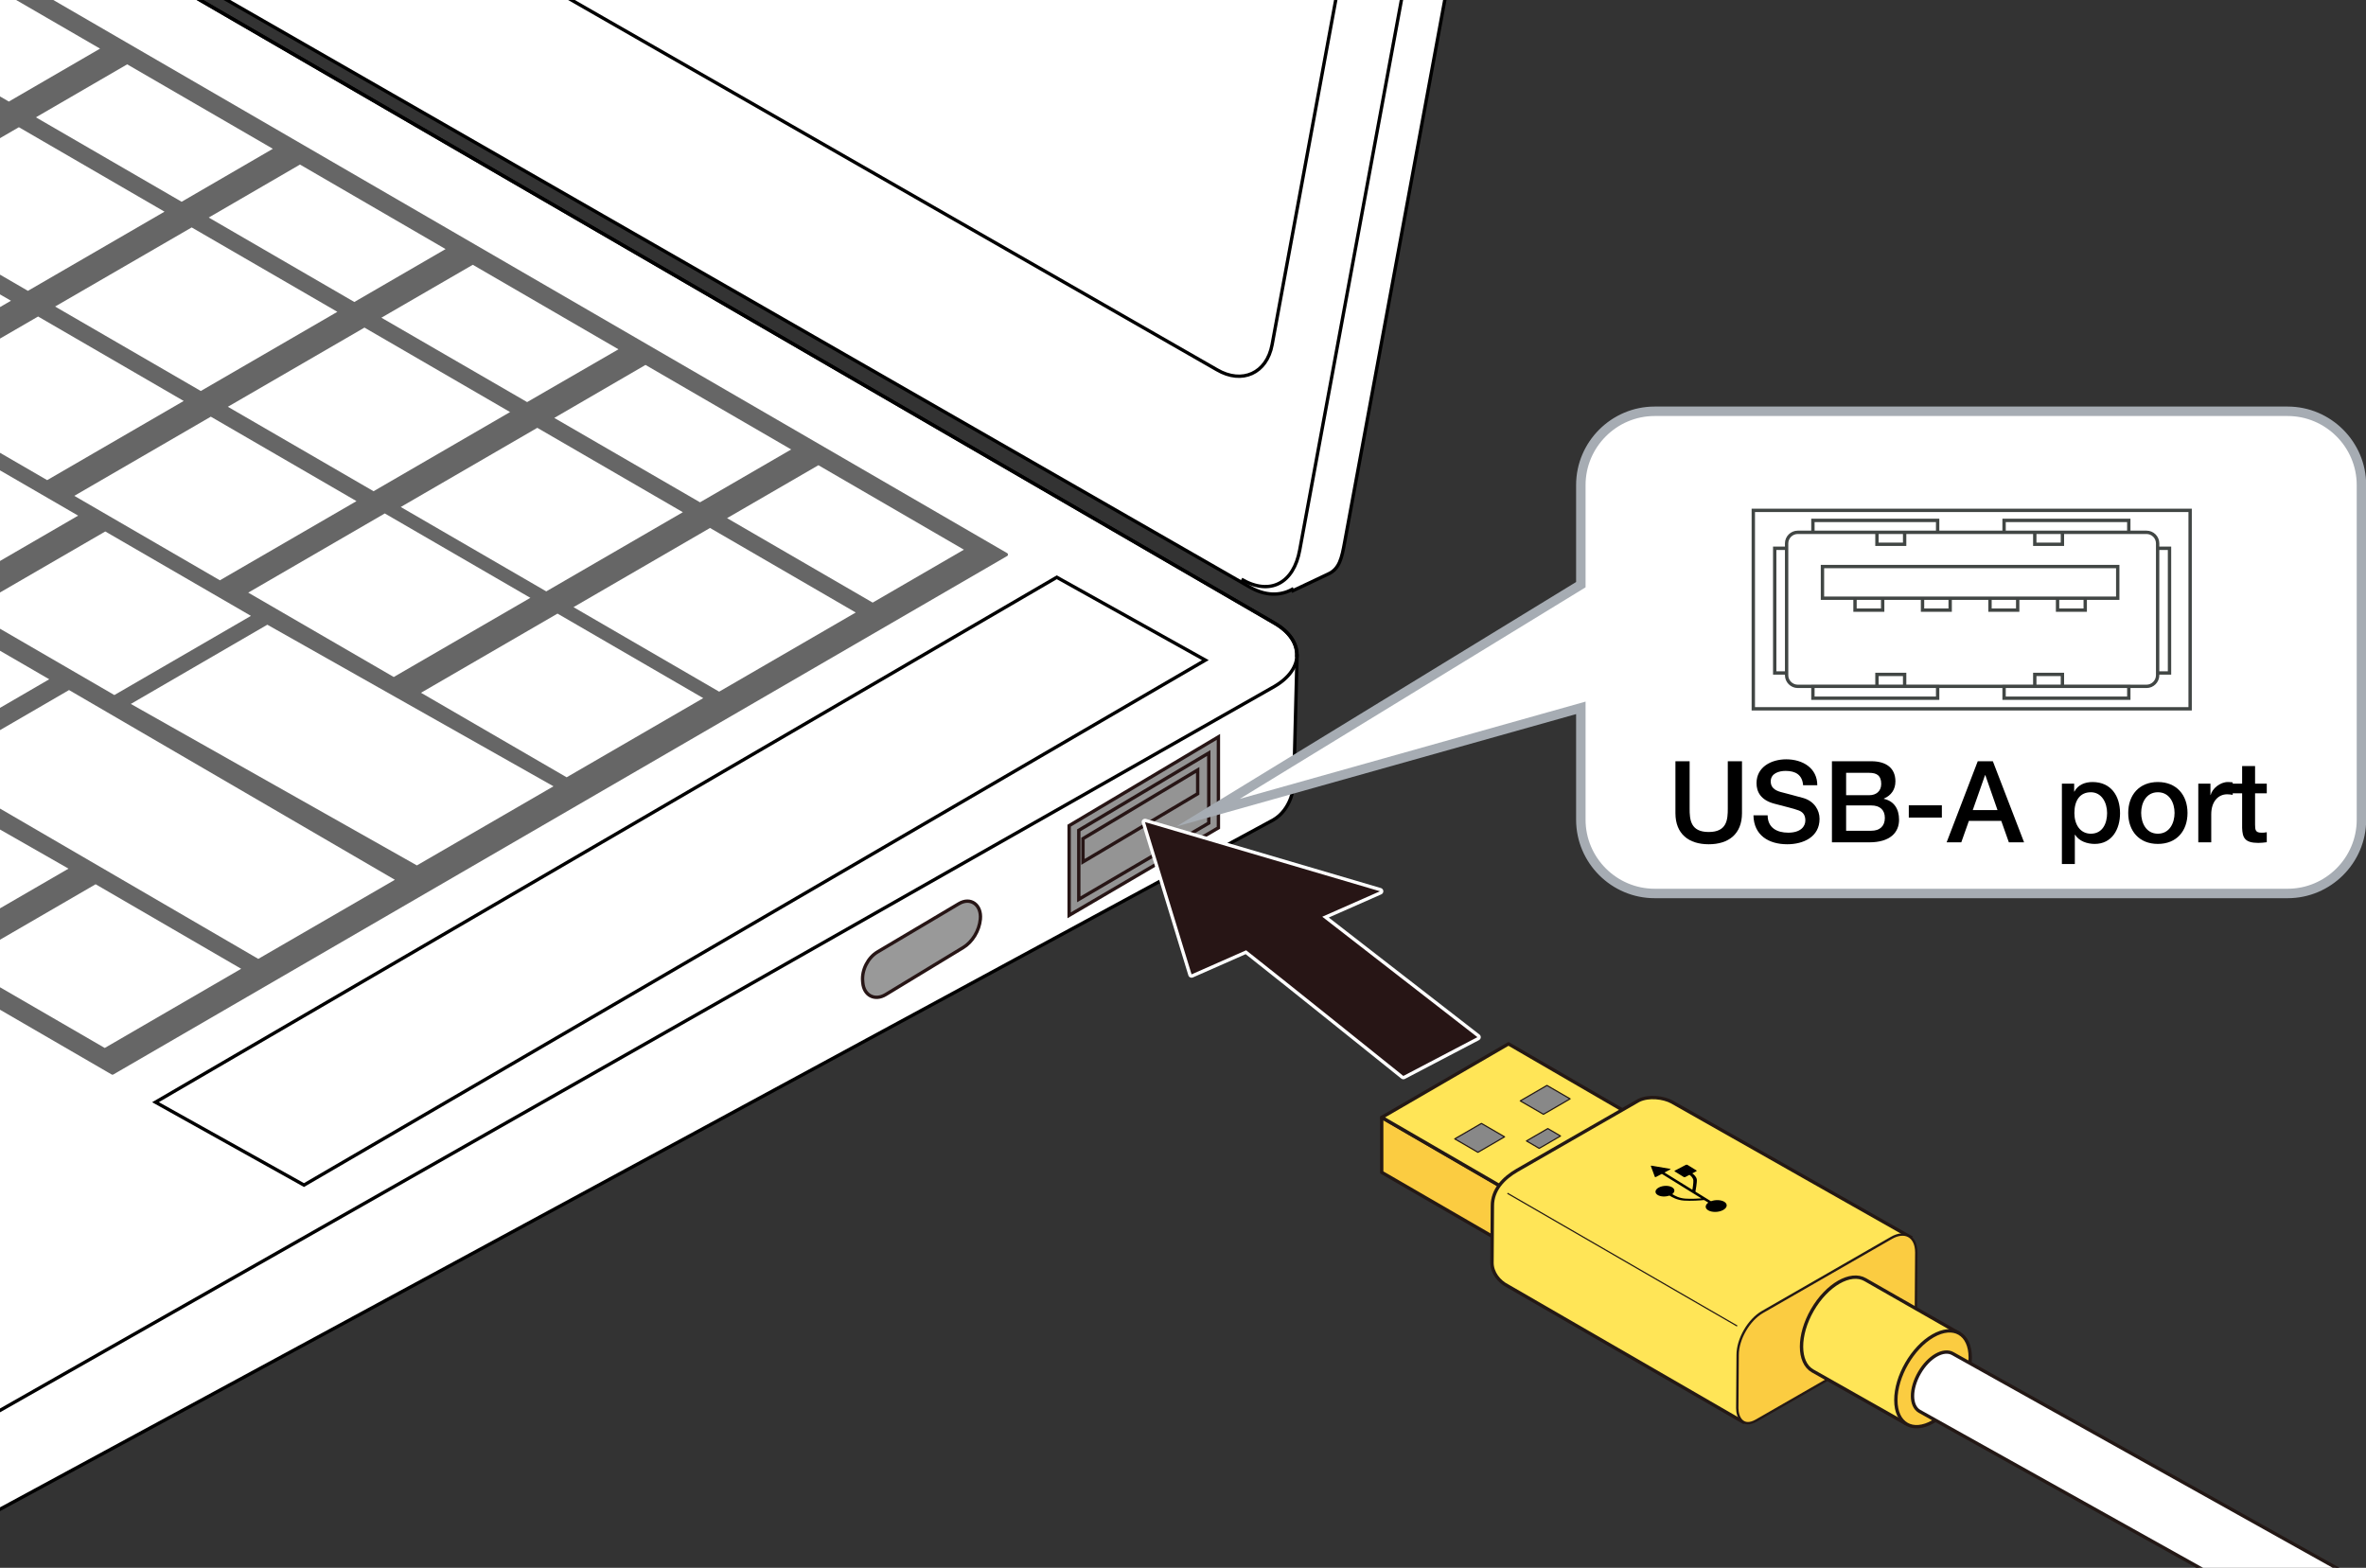 <?xml version="1.0" encoding="utf-8"?>
<!-- Generator: Adobe Illustrator 27.2.0, SVG Export Plug-In . SVG Version: 6.00 Build 0)  -->
<svg version="1.1" xmlns="http://www.w3.org/2000/svg" xmlns:xlink="http://www.w3.org/1999/xlink" x="0px" y="0px"
	 viewBox="0 0 500 331.355" enable-background="new 0 0 500 331.355" xml:space="preserve">
<rect x="0" y="0" width="500" height="331.355" fill="#333333" stroke="none"/>
<g id="レイヤー_1">
	<g>
		<g>
			<defs>
				<rect id="SVGID_1_" x="-13.054" y="-36.685" width="528.602" height="436.404"/>
			</defs>
			<clipPath id="SVGID_00000099643787823650216180000013214553707949984187_">
				<use xlink:href="#SVGID_1_"  overflow="visible"/>
			</clipPath>
			<g clip-path="url(#SVGID_00000099643787823650216180000013214553707949984187_)">
				<g>
					<path fill="#FFFFFF" stroke="#000000" stroke-width="0.709" d="M269.334,131.695l-512.926-297.477
						c-6.353-3.697-16.668-3.697-23.021,0L-605.788,26.893c-2.806,1.639-4.168,3.742-4.474,5.89l-0.268-0.016v0.783
						c0,0.032,0,0.045,0,0.092v18.58c-0.179,2.547,1.399,5.155,4.742,7.085l512.906,297.48c6.366,3.697,15.647,2.016,23.054,0
						l338.885-183.486c3.081-1.78,4.244-5.362,4.353-7.708l0.693-27.009l-0.077-0.016
						C274.115,136.083,272.613,133.6,269.334,131.695z"/>
					<path fill="#FFFFFF" stroke="#000000" stroke-width="0.709" d="M351.267-315.249l-500.993-287.554
						c-3.093-1.809-6.11-2.01-8.565-0.889l-5.394,2.79l-1.796,1.058c-2.115,1.215-3.777,3.375-4.372,6.551l-75.809,410.746
						c-1.291,6.964,2.64,15.445,8.744,19.034l500.999,287.57c3.285,1.917,6.443,1.901,8.974,0.521l0.153,0.278l7.44-3.519
						c2.422-1.09,2.895-3.339,3.528-6.807l75.834-410.742C361.295-303.147,357.358-311.676,351.267-315.249z"/>
					<path fill="none" stroke="#000000" stroke-width="0.709" d="M-169.207-588.384c1.272-6.947,5.522-9.325,11.351-5.937
						l501.011,287.554c3.778,2.471,7.708,11,6.405,17.918l-74.895,405.118c-1.253,6.919-6.2,9.731-12.31,6.158"/>
					<path fill="none" stroke="#000000" stroke-width="0.709" d="M-217.294-193.669c-5.343-3.128-8.763-10.568-7.644-16.598
						l66.126-358.237c1.125-6.027,6.328-8.405,11.696-5.292l474.451,271.835c5.311,3.128,8.743,10.54,7.612,16.598L268.833,72.842
						c-1.119,6.059-6.347,8.424-11.658,5.308L-217.294-193.669z"/>
					<path fill="none" stroke="#000000" stroke-width="0.709" d="M-92.882,337.763c6.366,3.681,16.676,3.681,23.054,0
						l339.162-192.69c6.347-3.714,6.347-9.696,0-13.377l-512.926-297.477c-6.353-3.697-16.668-3.697-23.021,0L-605.788,26.893
						c-6.366,3.71-6.353,9.693,0,13.39L-92.882,337.763z"/>
					<polygon fill="#666666" stroke="#666666" stroke-width="0.709" stroke-linejoin="round" points="23.774,226.787 
						212.659,117.209 -229.699,-139.337 -418.571,-29.8 					"/>
					<path fill="#FFFFFF" stroke="#000000" stroke-width="0.709" d="M-259.222,214.875c5.787,3.376,15.154,3.376,20.952,0
						l94.443-54.086c5.799-3.361,5.799-8.8,0-12.147l-143.201-82.19c-5.77-3.361-15.165-3.361-20.941,0l-94.465,54.075
						c-5.787,3.358-5.787,8.797,0,12.144L-259.222,214.875z"/>
					<g>
						<g>
							<g>
								<polygon fill="#666666" points="-409.646,-30.399 -380.804,-47.132 -350.032,-29.297 -378.886,-12.537 								"/>
							</g>
							<polygon fill="#FFFFFF" points="-410.297,-29.326 -381.449,-46.06 -350.683,-28.211 -379.514,-11.448 							"/>
							<g>
								<polygon fill="#666666" points="-377.178,-49.224 -348.347,-65.958 -281.045,-26.927 -309.894,-10.193 								"/>
							</g>
							<polygon fill="#FFFFFF" points="-377.84,-48.152 -348.986,-64.871 -281.702,-25.866 -310.539,-9.106 							"/>
							<g>
								<polygon fill="#666666" points="-344.744,-68.05 -315.878,-84.798 -285.107,-66.948 -313.955,-50.188 								"/>
							</g>
							<polygon fill="#FFFFFF" points="-345.372,-66.978 -316.518,-83.712 -274.722,-59.639 -303.565,-42.905 							"/>
							<g>
								<polygon fill="#666666" points="-312.282,-86.875 -283.416,-103.609 -252.638,-85.748 -281.492,-69.04 								"/>
							</g>
							<polygon fill="#FFFFFF" points="-312.927,-85.804 -284.061,-102.537 -253.295,-84.688 -282.132,-67.954 							"/>
							<g>
								<polygon fill="#666666" points="-279.79,-105.701 -250.953,-122.449 -220.175,-104.6 -249.041,-87.866 								"/>
							</g>
							<polygon fill="#FFFFFF" points="-280.458,-104.629 -251.592,-121.363 -220.832,-103.513 -249.669,-86.779 							"/>
							<g>
								<polygon fill="#666666" points="-247.351,-124.527 -228.071,-135.726 -197.277,-117.862 -216.579,-106.692 								"/>
							</g>
							<polygon fill="#FFFFFF" points="-247.978,-123.455 -228.711,-134.637 -197.933,-116.775 -217.23,-105.605 							"/>
						</g>
						<g>
							<g>
								<polygon fill="#666666" points="-373.134,-9.216 -344.286,-25.965 -313.508,-8.101 -342.351,8.633 								"/>
							</g>
							<polygon fill="#FFFFFF" points="-373.796,-8.144 -344.942,-24.878 -314.147,-7.014 -343.013,9.719 							"/>
							<polygon fill="#FFFFFF" points="-298.71,-40.37 -269.862,-57.104 -239.078,-39.241 -267.933,-22.507 							"/>
							<g>
								<polygon fill="#666666" points="-275.764,-65.708 -246.909,-82.442 -216.114,-64.578 -244.968,-47.844 								"/>
							</g>
							<polygon fill="#FFFFFF" points="-276.403,-64.621 -247.548,-81.355 -216.776,-63.492 -245.625,-46.758 							"/>
							<g>
								<polygon fill="#666666" points="-243.295,-84.534 -214.429,-101.268 -183.657,-83.403 -212.523,-66.669 								"/>
							</g>
							<polygon fill="#FFFFFF" points="-243.952,-83.447 -215.085,-100.181 -184.308,-82.343 -213.174,-65.583 							"/>
							<g>
								<polygon fill="#666666" points="-210.832,-103.345 -191.559,-114.53 -160.787,-96.68 -180.054,-85.495 								"/>
							</g>
							<polygon fill="#FFFFFF" points="-211.489,-102.285 -192.216,-113.441 -161.427,-95.605 -180.693,-84.435 							"/>
						</g>
						<g>
							<g>
								<polygon fill="#666666" points="-336.633,11.951 -307.779,-4.798 -276.983,13.081 -305.85,29.815 								"/>
							</g>
							<polygon fill="#FFFFFF" points="-337.272,13.04 -308.429,-3.708 -277.646,14.156 -306.512,30.902 							"/>
							<g>
								<polygon fill="#666666" points="-304.165,-6.846 -275.327,-23.609 -244.538,-5.745 -273.393,10.989 								"/>
							</g>
							<polygon fill="#FFFFFF" points="-304.804,-5.8 -275.938,-22.519 -245.177,-4.67 -274.043,12.076 							"/>
							<polygon fill="#FFFFFF" points="-262.192,-19.186 -233.349,-35.934 -202.577,-18.07 -231.397,-1.325 							"/>
							<g>
								<polygon fill="#666666" points="-239.239,-44.526 -210.396,-61.26 -179.613,-43.396 -208.479,-26.662 								"/>
							</g>
							<polygon fill="#FFFFFF" points="-239.907,-43.451 -211.041,-60.171 -180.264,-42.321 -209.118,-25.588 							"/>
							<g>
								<polygon fill="#666666" points="-206.788,-63.352 -177.94,-80.086 -147.156,-62.222 -175.999,-45.488 								"/>
							</g>
							<polygon fill="#FFFFFF" points="-207.416,-62.277 -178.59,-79.011 -147.819,-61.147 -176.65,-44.442 							"/>
							<g>
								<polygon fill="#666666" points="-174.325,-82.192 -155.035,-93.36 -124.275,-75.498 -143.548,-64.328 								"/>
							</g>
							<polygon fill="#FFFFFF" points="-174.976,-81.103 -155.68,-92.273 -124.914,-74.424 -144.204,-63.239 							"/>
						</g>
						<g>
							<g>
								<polygon fill="#666666" points="-300.109,33.147 -271.254,16.413 -240.494,34.248 -269.331,50.997 								"/>
							</g>
							<polygon fill="#FFFFFF" points="-300.759,34.207 -271.911,17.473 -241.133,35.338 -269.976,52.072 							"/>
							<g>
								<polygon fill="#666666" points="-267.64,14.296 -238.792,-2.438 -208.026,15.437 -236.868,32.156 								"/>
							</g>
							<polygon fill="#FFFFFF" points="-268.303,15.382 -239.448,-1.352 -208.671,16.512 -237.519,33.246 							"/>
							<polygon fill="#FFFFFF" points="-225.679,1.981 -196.825,-14.753 -166.042,3.112 -194.907,19.846 							"/>
							<g>
								<polygon fill="#666666" points="-202.727,-23.356 -173.861,-40.064 -143.1,-22.215 -171.943,-5.495 								"/>
							</g>
							<polygon fill="#FFFFFF" points="-203.389,-22.269 -174.523,-39.003 -143.739,-21.154 -172.594,-4.42 							"/>
							<g>
								<polygon fill="#666666" points="-170.253,-42.182 -141.427,-58.916 -110.638,-41.055 -139.504,-24.321 								"/>
							</g>
							<polygon fill="#FFFFFF" points="-170.921,-41.095 -142.054,-57.843 -111.282,-39.965 -140.131,-23.246 							"/>
							<g>
								<polygon fill="#666666" points="-137.802,-61.008 -118.534,-72.178 -87.739,-54.328 -107.012,-43.146 								"/>
							</g>
							<polygon fill="#FFFFFF" points="-138.441,-59.921 -119.185,-71.091 -88.395,-53.242 -107.669,-42.072 							"/>
						</g>
						<g>
							<g>
								<polygon fill="#666666" points="-263.596,54.317 -234.73,37.583 -130.945,97.782 -159.793,114.53 								"/>
							</g>
							<polygon fill="#FFFFFF" points="-264.259,55.404 -235.405,38.67 -131.584,98.871 -160.462,115.605 							"/>
							<g>
								<polygon fill="#666666" points="-231.14,35.492 -202.285,18.769 -171.507,36.607 -200.356,53.341 								"/>
							</g>
							<polygon fill="#FFFFFF" points="-231.79,36.578 -202.936,19.815 -172.164,37.694 -201.019,54.413 							"/>
							<polygon fill="#FFFFFF" points="-189.173,23.178 -160.324,6.444 -129.541,24.293 -158.395,41.013 							"/>
							<g>
								<polygon fill="#666666" points="-166.226,-2.16 -137.371,-18.894 -106.576,-1.059 -135.431,15.69 								"/>
							</g>
							<polygon fill="#FFFFFF" points="-166.865,-1.073 -138.022,-17.836 -107.238,0.028 -136.087,16.762 							"/>
							<g>
								<polygon fill="#666666" points="-133.757,-20.985 -104.891,-37.719 -74.119,-19.885 -102.968,-3.136 								"/>
							</g>
							<polygon fill="#FFFFFF" points="-134.414,-19.899 -105.548,-36.662 -74.77,-18.798 -103.624,-2.064 							"/>
							<g>
								<polygon fill="#666666" points="-101.277,-39.811 -82.022,-50.996 -51.25,-33.161 -70.517,-21.962 								"/>
							</g>
							<polygon fill="#FFFFFF" points="-101.951,-38.753 -82.661,-49.909 -51.877,-32.086 -71.156,-20.89 							"/>
						</g>
						<g>
							<g>
								<polygon fill="#666666" points="-194.615,56.673 -165.749,39.939 -135.001,57.775 -163.855,74.523 								"/>
							</g>
							<polygon fill="#FFFFFF" points="-195.266,57.745 -166.417,41.012 -135.628,58.861 -164.494,75.595 							"/>
							<polygon fill="#FFFFFF" points="-152.655,44.36 -123.8,27.611 -93.04,45.46 -121.871,62.194 							"/>
							<g>
								<polygon fill="#666666" points="-129.713,19.022 -100.859,2.288 -70.075,20.123 -98.941,36.872 								"/>
							</g>
							<polygon fill="#FFFFFF" points="-130.341,20.094 -101.486,3.36 -70.726,21.21 -99.569,37.944 							"/>
							<g>
								<polygon fill="#666666" points="-97.25,0.196 -68.402,-16.538 -37.607,1.297 -66.461,18.046 								"/>
							</g>
							<polygon fill="#FFFFFF" points="-97.878,1.242 -69.053,-15.466 -38.264,2.384 -67.1,19.107 							"/>
							<g>
								<polygon fill="#666666" points="-64.788,-18.644 -45.497,-29.829 -14.725,-11.979 -34.01,-0.794 								"/>
							</g>
							<polygon fill="#FFFFFF" points="-65.427,-17.557 -46.16,-28.739 -15.376,-10.904 -34.667,0.293 							"/>
						</g>
						<g>
							<g>
								<polygon fill="#666666" points="-158.12,77.84 -129.254,61.107 -98.465,78.956 -127.331,95.69 								"/>
							</g>
							<polygon fill="#FFFFFF" points="-158.765,78.93 -129.911,62.196 -99.116,80.031 -127.982,96.779 							"/>
							<polygon fill="#FFFFFF" points="-116.142,65.515 -87.288,48.796 -56.504,66.645 -85.37,83.379 							"/>
							<g>
								<polygon fill="#666666" points="-93.189,40.189 -64.323,23.47 -33.551,41.305 -62.417,58.039 								"/>
							</g>
							<polygon fill="#FFFFFF" points="-93.834,41.264 -64.986,24.53 -34.202,42.394 -63.068,59.114 							"/>
							<g>
								<polygon fill="#666666" points="-60.732,21.364 -31.878,4.63 -1.082,22.48 -29.949,39.199 								"/>
							</g>
							<polygon fill="#FFFFFF" points="-61.383,22.438 -32.517,5.719 -1.745,23.554 -30.594,40.288 							"/>
							<g>
								<polygon fill="#666666" points="-28.264,2.538 -8.996,-8.644 21.799,9.217 2.526,20.388 								"/>
							</g>
							<polygon fill="#FFFFFF" points="-28.903,3.613 -9.624,-7.558 21.142,10.278 1.869,21.463 							"/>
						</g>
						<g>
							<g>
								<polygon fill="#666666" points="-154.059,117.848 -125.193,101.114 -94.433,118.964 -123.287,135.686 								"/>
							</g>
							<polygon fill="#FFFFFF" points="-154.704,118.938 -125.838,102.204 -95.072,120.053 -123.938,136.773 							"/>
							<g>
								<polygon fill="#666666" points="-121.614,99.023 -92.748,82.277 -61.97,100.138 -90.819,116.872 								"/>
							</g>
							<polygon fill="#FFFFFF" points="-122.241,100.098 -93.398,83.364 -62.615,101.213 -91.493,117.961 							"/>
							<polygon fill="#FFFFFF" points="-79.653,86.697 -50.787,69.977 -20.003,87.813 -48.858,104.546 							"/>
							<g>
								<polygon fill="#666666" points="-56.688,61.371 -27.822,44.637 2.961,62.475 -25.893,79.209 								"/>
							</g>
							<polygon fill="#FFFFFF" points="-57.339,62.446 -28.473,45.712 2.316,63.561 -26.55,80.295 							"/>
							<g>
								<polygon fill="#666666" points="-24.22,42.545 4.646,25.8 35.418,43.65 6.552,60.384 								"/>
							</g>
							<polygon fill="#FFFFFF" points="-24.876,43.621 3.99,26.887 34.767,44.736 5.902,61.47 							"/>
							<g>
								<polygon fill="#666666" points="8.243,23.708 27.528,12.523 58.323,30.402 39.021,41.558 								"/>
							</g>
							<polygon fill="#FFFFFF" points="7.587,24.795 26.877,13.598 57.66,31.448 38.382,42.644 							"/>
						</g>
						<g>
							<g>
								<polygon fill="#666666" points="-117.541,139.033 -88.692,122.299 -57.897,140.16 -86.763,156.868 								"/>
							</g>
							<polygon fill="#FFFFFF" points="-118.197,140.105 -89.331,123.371 -58.553,141.206 -87.419,157.955 							"/>
							<g>
								<polygon fill="#666666" points="-85.078,120.207 -56.212,103.459 -25.463,121.308 -54.3,138.042 								"/>
							</g>
							<polygon fill="#FFFFFF" points="-85.728,121.279 -56.88,104.545 -26.091,122.395 -54.956,139.129 							"/>
							<polygon fill="#FFFFFF" points="-43.117,107.879 -14.262,91.145 16.515,108.98 -12.351,125.729 							"/>
							<g>
								<polygon fill="#666666" points="-20.164,82.556 8.702,65.808 39.462,83.657 10.596,100.391 								"/>
							</g>
							<polygon fill="#FFFFFF" points="-20.814,83.628 8.051,66.894 38.823,84.743 9.969,101.477 							"/>
							<g>
								<polygon fill="#666666" points="12.305,63.716 41.17,46.982 71.931,64.831 43.088,81.565 								"/>
							</g>
							<polygon fill="#FFFFFF" points="11.642,64.788 40.508,48.068 71.292,65.903 42.437,82.637 							"/>
							<g>
								<polygon fill="#666666" points="44.761,44.89 64.04,33.705 94.824,51.555 75.527,62.74 								"/>
							</g>
							<polygon fill="#FFFFFF" points="44.111,45.977 63.396,34.78 94.162,52.644 74.882,63.826 							"/>
						</g>
						<g>
							<g>
								<polygon fill="#666666" points="-48.565,141.375 -19.717,124.641 11.073,142.505 -17.793,159.239 								"/>
							</g>
							<polygon fill="#FFFFFF" points="-49.227,142.461 -20.373,125.727 10.404,143.565 -18.444,160.325 							"/>
							<polygon fill="#FFFFFF" points="-6.604,129.049 22.25,112.326 53.033,130.165 24.168,146.899 							"/>
							<g>
								<polygon fill="#666666" points="16.348,103.723 45.215,86.975 75.987,104.853 47.12,121.587 								"/>
							</g>
							<polygon fill="#FFFFFF" points="15.703,104.798 44.552,88.064 75.336,105.914 46.469,122.648 							"/>
							<g>
								<polygon fill="#666666" points="48.805,84.883 77.66,68.164 108.455,86.027 79.589,102.732 								"/>
							</g>
							<polygon fill="#FFFFFF" points="48.154,85.972 77.021,69.238 107.793,87.088 78.944,103.822 							"/>
							<g>
								<polygon fill="#666666" points="81.274,66.057 100.541,54.901 131.336,72.736 112.046,83.936 								"/>
							</g>
							<polygon fill="#FFFFFF" points="80.6,67.147 99.914,55.962 130.697,73.826 111.395,84.981 							"/>
						</g>
						<g>
							<polygon fill="#FFFFFF" points="-45.492,182.562 -16.626,165.828 14.478,183.587 -14.389,200.321 							"/>
							<polygon fill="#FFFFFF" points="-82.183,161.737 -53.317,145.003 -22.213,162.763 -51.079,179.497 							"/>
							<g>
								<polygon fill="#666666" points="85.318,106.065 114.184,89.331 144.944,107.195 116.09,123.929 								"/>
							</g>
							<polygon fill="#FFFFFF" points="84.691,107.154 113.545,90.42 144.305,108.255 115.439,124.989 							"/>
							<g>
								<polygon fill="#666666" points="117.781,87.239 137.065,76.072 167.843,93.906 148.558,105.103 								"/>
							</g>
							<polygon fill="#FFFFFF" points="117.136,88.328 136.414,77.129 167.198,94.993 147.931,106.164 							"/>
						</g>
						<g>
							<g>
								<polygon fill="#666666" points="-8.003,202.552 20.846,185.818 51.629,203.668 22.775,220.413 								"/>
							</g>
							<polygon fill="#FFFFFF" points="-8.66,203.639 20.207,186.89 50.967,204.754 22.136,221.488 							"/>
							<g>
								<polygon fill="#666666" points="24.46,183.726 53.303,166.992 84.086,184.854 55.238,201.588 								"/>
							</g>
							<polygon fill="#FFFFFF" points="-14.258,162.592 14.59,145.843 83.447,185.943 54.581,202.662 							"/>
							<polygon fill="#FFFFFF" points="27.647,148.779 56.495,132.031 116.966,166.186 88.1,182.905 							"/>
							<g>
								<polygon fill="#666666" points="121.854,127.249 150.69,110.515 181.48,128.377 152.625,145.111 								"/>
							</g>
							<polygon fill="#FFFFFF" points="121.197,128.321 150.046,111.587 180.841,129.452 151.975,146.186 							"/>
							<polygon fill="#FFFFFF" points="52.462,125.252 81.317,108.518 112.077,126.353 83.21,143.087 							"/>
							<polygon fill="#FFFFFF" points="88.969,146.419 117.817,129.685 148.612,147.549 119.747,164.283 							"/>
							<g>
								<polygon fill="#666666" points="154.299,108.424 173.578,97.239 204.35,115.088 185.082,126.285 								"/>
							</g>
							<polygon fill="#FFFFFF" points="153.648,109.51 172.951,98.325 203.699,116.175 184.42,127.36 							"/>
						</g>
					</g>
					<polygon fill="#FFFFFF" stroke="#000000" stroke-width="0.709" points="32.859,232.951 223.327,122.008 254.723,139.522 
						64.238,250.465 					"/>
				</g>
				<path fill="#999999" stroke="#271515" stroke-width="0.709" stroke-miterlimit="10" d="M202.645,190.994l-17.215,10.209
					c-2.004,1.188-3.331,3.793-3.127,6.139l0.032,0.367c0.235,2.699,2.542,3.886,4.841,2.491l16.358-9.926
					c1.964-1.191,3.405-3.564,3.64-5.992v0C207.47,191.231,205.122,189.525,202.645,190.994z"/>
				<g>
					<polygon fill="#949494" stroke="#271515" stroke-width="0.709" stroke-miterlimit="10" points="257.482,155.745 
						225.939,174.507 225.939,193.457 257.482,174.956 					"/>
					<polygon fill="none" stroke="#271515" stroke-width="0.709" stroke-miterlimit="10" points="227.976,175.488 255.444,159.15 
						255.444,173.962 227.976,190.075 					"/>
					<polygon fill="none" stroke="#271515" stroke-width="0.709" stroke-miterlimit="10" points="253.102,162.736 228.863,177.247 
						228.863,182.159 253.102,167.754 					"/>
				</g>
			</g>
		</g>
		<g>
			<path fill="#271515" d="M296.566,227.758c-0.079,0-0.157-0.027-0.222-0.078c-0.274-0.22-27.222-21.868-33.051-26.424
				l-11.342,5.002c-0.045,0.02-0.094,0.03-0.143,0.03c-0.051,0-0.101-0.011-0.147-0.032c-0.092-0.042-0.162-0.122-0.191-0.219
				l-9.84-32.186c-0.038-0.125-0.005-0.26,0.087-0.353c0.067-0.068,0.159-0.105,0.252-0.105c0.033,0,0.067,0.005,0.101,0.015
				l49.659,14.626c0.143,0.042,0.243,0.168,0.253,0.317s-0.074,0.287-0.211,0.347l-11.656,5.14l32.32,25.088
				c0.096,0.074,0.146,0.191,0.136,0.311s-0.081,0.227-0.188,0.283l-15.652,8.198C296.679,227.744,296.623,227.758,296.566,227.758z
				"/>
			<path fill="#FFFFFF" d="M241.97,173.747l49.659,14.626l-12.2,5.38l32.789,25.452l-15.652,8.198c0,0-27.698-22.252-33.221-26.558
				l-11.535,5.087L241.97,173.747 M241.97,173.038c-0.187,0-0.369,0.074-0.504,0.21c-0.183,0.185-0.25,0.456-0.174,0.706
				l9.84,32.186c0.059,0.194,0.199,0.353,0.383,0.437c0.094,0.043,0.194,0.064,0.295,0.064c0.097,0,0.195-0.02,0.286-0.06
				l11.147-4.916c6.153,4.821,32.608,26.072,32.88,26.291c0.129,0.103,0.286,0.156,0.444,0.156c0.112,0,0.225-0.027,0.329-0.081
				l15.652-8.198c0.214-0.112,0.356-0.325,0.377-0.565s-0.081-0.475-0.271-0.623l-31.85-24.724l11.112-4.901
				c0.272-0.12,0.44-0.397,0.421-0.694c-0.019-0.297-0.222-0.55-0.507-0.634l-49.659-14.626
				C242.104,173.048,242.036,173.038,241.97,173.038L241.97,173.038z"/>
		</g>
	</g>
	<path fill="#FFFFFF" d="M483.441,86.926H349.666c-8.569,0-15.592,7.018-15.592,15.587v21.058l-78.778,48.195l78.778-22.159v23.644
		c0,8.579,7.023,15.587,15.592,15.587h133.775c8.579,0,15.597-7.008,15.597-15.587v-70.738
		C499.038,93.944,492.02,86.926,483.441,86.926"/>
	<path fill="none" stroke="#A6ACB3" stroke-width="2" stroke-miterlimit="10" d="M483.441,86.926H349.666
		c-8.569,0-15.592,7.018-15.592,15.587v21.058l-78.778,48.195l78.778-22.159v23.644c0,8.579,7.023,15.587,15.592,15.587h133.775
		c8.579,0,15.597-7.008,15.597-15.587v-70.738C499.038,93.944,492.02,86.926,483.441,86.926z"/>
	<g>
		<path d="M354.064,160.891h3.001v9.985c0,2.304,0.144,4.969,4.032,4.969c3.888,0,4.032-2.665,4.032-4.969v-9.985h3v10.969
			c0,4.392-2.809,6.577-7.032,6.577c-4.225,0-7.033-2.185-7.033-6.577V160.891z"/>
		<path d="M373.552,172.316c0,2.616,1.944,3.672,4.345,3.672c2.641,0,3.624-1.32,3.624-2.592c0-1.32-0.72-1.848-1.416-2.112
			c-1.224-0.456-2.736-0.768-5.112-1.416c-2.952-0.768-3.792-2.568-3.792-4.344c0-3.457,3.168-5.041,6.265-5.041
			c3.552,0,6.576,1.896,6.576,5.472h-3c-0.168-2.208-1.608-3.024-3.696-3.024c-1.393,0-3.145,0.504-3.145,2.232
			c0,1.224,0.816,1.848,2.04,2.208c0.264,0.072,4.057,1.056,4.944,1.32c2.232,0.696,3.337,2.544,3.337,4.369
			c0,3.84-3.433,5.376-6.817,5.376c-3.912,0-7.08-1.873-7.152-6.121H373.552z"/>
		<path d="M387.136,160.891h8.329c3.072,0,5.088,1.392,5.088,4.249c0,1.728-0.888,2.976-2.448,3.648v0.048
			c2.112,0.456,3.217,2.088,3.217,4.417c0,2.688-1.872,4.776-6.312,4.776h-7.873V160.891z M390.136,168.068h4.896
			c1.44,0,2.521-0.84,2.521-2.376c0-1.729-0.889-2.353-2.521-2.353h-4.896V168.068z M390.136,175.581h5.305
			c1.824,0,2.88-0.984,2.88-2.712c0-1.704-1.056-2.64-2.88-2.64h-5.305V175.581z"/>
		<path d="M403.383,170.204h6.985v2.592h-6.985V170.204z"/>
		<path d="M417.951,160.891h3.192l6.601,17.138h-3.216l-1.608-4.537h-6.841l-1.607,4.537h-3.097L417.951,160.891z M416.896,171.212
			h5.232l-2.568-7.369h-0.072L416.896,171.212z"/>
		<path d="M435.734,165.62h2.593v1.68h0.048c0.769-1.44,2.232-2.016,3.841-2.016c3.912,0,5.808,2.952,5.808,6.601
			c0,3.36-1.704,6.48-5.352,6.48c-1.585,0-3.312-0.576-4.153-1.944h-0.048v6.192h-2.736V165.62z M441.855,167.444
			c-2.305,0-3.48,1.728-3.48,4.393c0,2.496,1.272,4.368,3.48,4.368c2.496,0,3.433-2.208,3.433-4.368
			C445.288,169.604,444.111,167.444,441.855,167.444z"/>
		<path d="M449.751,171.812c0-3.769,2.304-6.529,6.265-6.529c3.96,0,6.265,2.76,6.265,6.529c0,3.816-2.305,6.552-6.265,6.552
			C452.055,178.365,449.751,175.628,449.751,171.812z M459.544,171.812c0-2.136-1.08-4.369-3.528-4.369s-3.528,2.232-3.528,4.369
			c0,2.16,1.08,4.392,3.528,4.392S459.544,173.973,459.544,171.812z"/>
		<path d="M464.559,165.62h2.568v2.4h0.048c0.312-1.32,1.968-2.736,3.624-2.736c0.648,0,0.768,0.048,1.032,0.072v2.641
			c-0.384-0.072-0.792-0.12-1.176-0.12c-1.849,0-3.36,1.488-3.36,4.249v5.904h-2.736V165.62z"/>
		<path d="M471.759,165.62h2.063v-3.72h2.736v3.72h2.473v2.041h-2.473v6.625c0,1.128,0.097,1.704,1.32,1.704
			c0.384,0,0.769,0,1.152-0.096v2.112c-0.601,0.072-1.177,0.144-1.776,0.144c-2.88,0-3.36-1.104-3.433-3.168v-7.32h-2.063V165.62z"
			/>
	</g>
	<path fill="none" stroke="#414644" stroke-width="0.709" d="M385.134,126.433v-6.695h62.401v6.695H385.134z M385.134,126.433
		 M430.003,145.062v-2.52h5.841v2.52H430.003z M430.003,145.062 M396.65,145.062v-2.52h5.851v2.52H396.65z M396.65,145.062
		 M423.516,147.572v-2.52h26.358v2.52H423.516z M423.516,147.572 M383.118,147.572v-2.52h26.358v2.52H383.118z M383.118,147.572
		 M435.844,115.031v-2.524h-5.841v2.524H435.844z M435.844,115.031 M440.665,128.953v-2.52h-5.846v2.52H440.665z M440.665,128.953
		 M426.392,128.953v-2.52h-5.851v2.52H426.392z M426.392,128.953 M412.124,128.953v-2.52h-5.841v2.52H412.124z M412.124,128.953
		 M397.86,128.953v-2.52h-5.846v2.52H397.86z M397.86,128.953 M402.501,115.031v-2.524h-5.851v2.524H402.501z M402.501,115.031
		 M449.87,112.506v-2.52h-26.354v2.52H449.87z M449.87,112.506 M458.477,142.234V115.88h-2.51v26.354H458.477z M458.477,142.234
		 M377.561,142.234V115.88h-2.515v26.354H377.561z M377.561,142.234 M409.476,112.506v-2.52h-26.358v2.52H409.476z M409.476,112.506
		 M455.967,142.713c0,1.286-1.058,2.349-2.344,2.349H379.91c-1.281,0-2.349-1.063-2.349-2.349v-27.867
		c0-1.286,1.068-2.339,2.349-2.339h73.713c1.286,0,2.344,1.053,2.344,2.339V142.713z"/>
	<path fill="none" stroke="#414644" stroke-width="0.709" d="M370.52,149.807v-41.941h92.314v41.941H370.52z M370.52,149.807"/>
</g>
<g id="編集モード">
	<g>
		<g>
			<polygon fill="#FBCC41" stroke="#231815" stroke-width="0.709" stroke-linejoin="round" points="321.066,264.612 
				291.992,247.78 291.992,236.174 321.066,253.013 			"/>
			<polygon fill="#FFE557" stroke="#231815" stroke-width="0.709" stroke-linejoin="round" points="292.012,236.158 
				321.096,253.019 347.865,237.494 318.784,220.623 			"/>
			<polygon fill="#888888" stroke="#231815" stroke-width="0.25" stroke-linejoin="round" points="326.172,235.506 321.277,232.675 
				326.911,229.407 331.804,232.244 			"/>
			<polygon fill="#888888" stroke="#231815" stroke-width="0.25" stroke-linejoin="round" points="312.325,243.543 307.429,240.702 
				313.064,237.438 317.955,240.273 			"/>
			<polygon fill="#888888" stroke="#231815" stroke-width="0.25" stroke-linejoin="round" points="325.277,242.71 322.586,241.139 
				327.092,238.527 329.776,240.095 			"/>
		</g>
		<g>
			<g>
				<path fill="#FFE557" stroke="#231815" stroke-width="0.709" d="M368.379,300.55l-49.807-28.784
					c-1.788-0.9-3.268-2.777-3.273-4.871l0.082-12.056c-0.007-3.35,2.343-5.835,5.246-7.503l25.647-14.739
					c2.149-1.068,5.256-0.661,7.036,0.3l50.373,28.539L368.379,300.55z"/>
				<path fill="#FBCC41" stroke="#231815" stroke-width="0.5" d="M371.172,300.227c-2.902,1.67-4.04-0.719-4.04-2.582l0.082-11.27
					c-0.007-3.35,2.343-7.417,5.245-9.085l27.234-15.651c2.903-1.669,5.264-0.307,5.27,3.043l-0.083,11.861
					c0.007,3.35-0.352,4.515-3.255,6.184L371.172,300.227z"/>
			</g>
			<line fill="#FFFFFF" stroke="#231815" stroke-width="0.25" x1="367.111" y1="280.257" x2="318.564" y2="252.2"/>
		</g>
		<path d="M361.622,253.865c0.911-0.331,2.078-0.286,2.77,0.133c0.781,0.485,0.645,1.278-0.298,1.768
			c-0.943,0.493-2.352,0.502-3.129,0.02c-0.694-0.421-0.661-1.09,0.016-1.587c0.01-0.009,0.026-0.023,0-0.046l-0.811-0.494
			c-0.044-0.02-0.086-0.023-0.114-0.023c-0.828,0.088-2.74,0.21-4.194,0.111c-1.474-0.102-2.516-0.726-3.045-1.052
			c-0.016-0.007-0.041-0.005-0.052,0c-0.82,0.286-1.85,0.241-2.456-0.135c-0.703-0.437-0.587-1.145,0.269-1.588
			c0.849-0.449,2.113-0.455,2.809-0.02c0.612,0.381,0.593,0.964,0.032,1.408c-0.016,0.01-0.026,0.017-0.007,0.034
			c0.513,0.313,1.405,0.841,2.725,0.935c1.121,0.077,2.527,0.02,3.366-0.045c0.016-0.006,0.036-0.008,0.019-0.025l-8.297-5.139
			c-0.026-0.011-0.049-0.007-0.081,0.01l-1.197,0.624c-0.102,0.051-0.214,0.04-0.235-0.033l-0.839-2.265
			c-0.023-0.068,0.049-0.111,0.172-0.086l3.904,0.669c0.116,0.018,0.13,0.076,0.032,0.127l-1.189,0.624
			c-0.026,0.017-0.026,0.024-0.01,0.045l5.812,3.596c0.032,0.016,0.063,0.005,0.063-0.015c0,0,0.254-1.463,0.193-1.965
			c-0.055-0.485-0.496-0.931-0.805-1.131c-0.015-0.007-0.031-0.004-0.057,0.004l-0.823,0.434c-0.105,0.056-0.256,0.062-0.345,0.005
			l-1.894-1.175c-0.087-0.049-0.071-0.138,0.042-0.187l2.294-1.206c0.103-0.051,0.254-0.053,0.338-0.002l1.897,1.173
			c0.088,0.054,0.074,0.139-0.032,0.193l-0.808,0.422c-0.021,0.006-0.026,0.027-0.005,0.038c0.355,0.229,0.871,0.736,0.933,1.298
			c0.066,0.58-0.292,2.499-0.292,2.499c-0.008,0.024,0.01,0.045,0.049,0.074l3.201,1.977
			C361.56,253.877,361.598,253.877,361.622,253.865z"/>
		<g>
			<g>
				<path fill="#FFE557" stroke="#231815" stroke-width="0.709" stroke-linejoin="round" d="M414.145,281.865l-19.98-11.412
					c-3.09-1.78-8.082,1.093-11.156,6.407c-3.069,5.319-3.069,11.082,0.026,12.872l19.818,11.213"/>
				<path fill="#FBCC41" stroke="#231815" stroke-width="0.709" d="M400.647,295.928c0.005,5.007,3.534,7.041,7.876,4.543
					c4.337-2.488,7.854-8.573,7.844-13.58c-0.011-5.013-3.539-7.046-7.886-4.548C404.144,284.836,400.631,290.916,400.647,295.928z"
					/>
				<g>
					<g>
						<path fill="#FFFFFF" stroke="#231815" stroke-width="0.25" d="M402.87,276.623L402.87,276.623L402.87,276.623z"/>
					</g>
				</g>
				<g>
					<g>
						<path fill="#FFFFFF" stroke="#231815" stroke-width="0.25" d="M391.508,270.274L391.508,270.274L391.508,270.274z"/>
					</g>
				</g>
			</g>
			<path fill="#FFFFFF" stroke="#231815" stroke-width="0.709" stroke-linejoin="round" d="M593.208,386.965L412.675,286.093
				c-1.96-1.125-5.113,0.687-7.047,4.051c-1.949,3.364-1.949,6.999,0.01,8.14l180.343,100.75"/>
			<g>
				<g>
					<g>
						<path fill="#FFFFFF" stroke="#231815" stroke-width="0.25" d="M602.105,388.647L602.105,388.647L602.105,388.647z"/>
					</g>
				</g>
				<g>
					<g>
						<path fill="#FFFFFF" stroke="#231815" stroke-width="0.25" d="M590.743,382.298L590.743,382.298L590.743,382.298z"/>
					</g>
				</g>
			</g>
		</g>
	</g>
	<g>
	</g>
	<g>
	</g>
	<g>
	</g>
	<g>
	</g>
	<g>
	</g>
	<g>
	</g>
</g>
</svg>
